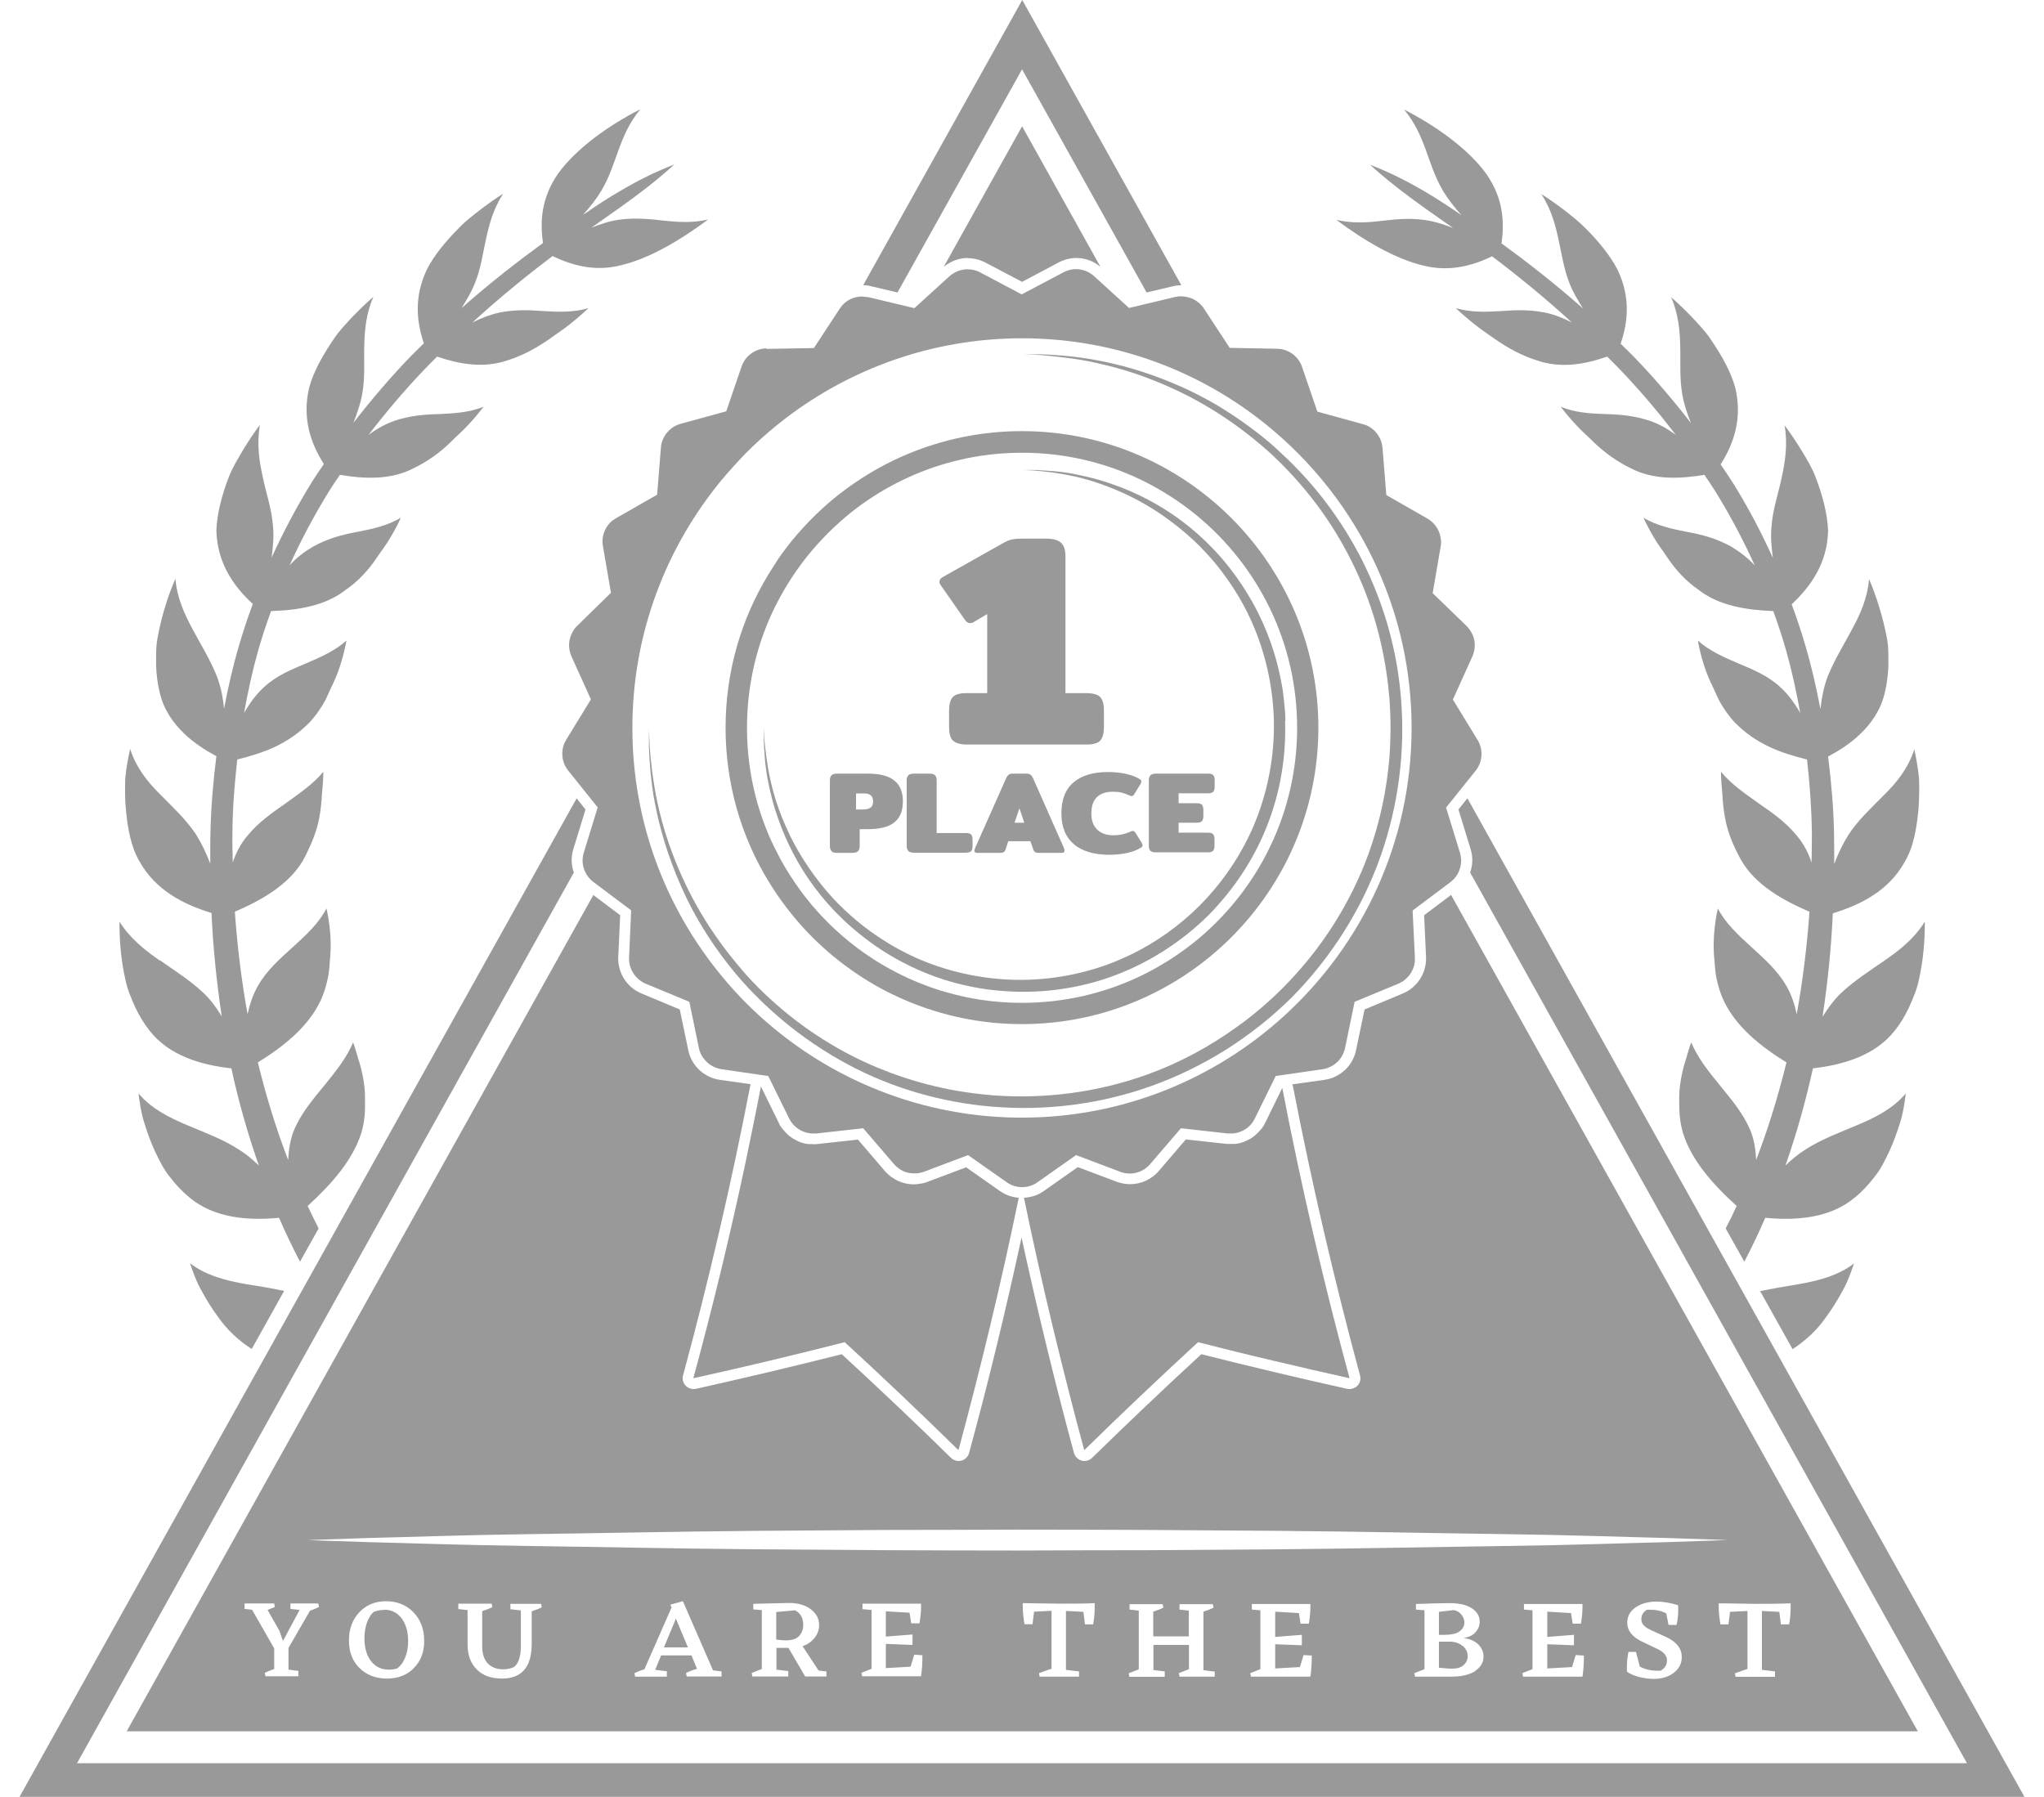 <svg width="91" height="80" viewBox="0 0 91 80" fill="none" xmlns="http://www.w3.org/2000/svg">
<path d="M42.416 32.97C42.307 32.846 42.253 32.652 42.253 32.38V31.628C42.253 31.356 42.307 31.163 42.416 31.038C42.524 30.914 42.734 30.86 43.044 30.86H43.951V27.339L43.362 27.688C43.315 27.727 43.253 27.742 43.191 27.742C43.106 27.742 43.036 27.703 42.974 27.618L41.88 26.052C41.842 26.005 41.826 25.958 41.826 25.904C41.826 25.811 41.88 25.741 41.981 25.687L44.711 24.151C44.828 24.089 44.936 24.043 45.045 24.02C45.153 23.996 45.309 23.981 45.51 23.981H46.565C46.883 23.981 47.108 24.043 47.24 24.167C47.371 24.291 47.434 24.485 47.434 24.748V30.86H48.356C48.667 30.86 48.876 30.922 48.985 31.038C49.093 31.163 49.148 31.356 49.148 31.628V32.38C49.148 32.652 49.093 32.846 48.985 32.97C48.876 33.094 48.667 33.148 48.356 33.148H43.059C42.749 33.148 42.54 33.086 42.431 32.97H42.416Z" fill="#999999"/>
<path d="M37.025 37.895C36.978 37.848 36.947 37.77 36.947 37.67V34.738C36.947 34.637 36.971 34.567 37.025 34.513C37.071 34.467 37.164 34.443 37.281 34.443H38.607C39.165 34.443 39.569 34.544 39.817 34.754C40.073 34.955 40.197 35.265 40.197 35.684C40.197 36.103 40.073 36.406 39.817 36.615C39.561 36.824 39.158 36.917 38.607 36.917H38.273V37.677C38.273 37.778 38.25 37.856 38.196 37.902C38.149 37.949 38.056 37.972 37.932 37.972H37.273C37.149 37.972 37.064 37.949 37.017 37.902L37.025 37.895ZM38.491 36.033C38.607 36.033 38.7 36.002 38.77 35.948C38.84 35.886 38.871 35.8 38.871 35.684C38.871 35.568 38.84 35.475 38.77 35.413C38.7 35.351 38.607 35.327 38.491 35.327H38.111V36.041H38.491V36.033Z" fill="#999999"/>
<path d="M40.445 37.895C40.398 37.848 40.367 37.77 40.367 37.669V34.738C40.367 34.637 40.391 34.567 40.445 34.513C40.491 34.466 40.584 34.443 40.701 34.443H41.36C41.484 34.443 41.577 34.466 41.624 34.513C41.67 34.559 41.701 34.637 41.701 34.738V37.088H42.996C43.113 37.088 43.198 37.111 43.237 37.158C43.276 37.204 43.299 37.282 43.299 37.383V37.669C43.299 37.77 43.276 37.848 43.237 37.895C43.19 37.941 43.113 37.964 42.996 37.964H40.701C40.577 37.964 40.491 37.941 40.445 37.895Z" fill="#999999"/>
<path d="M43.385 37.863C43.385 37.863 43.392 37.794 43.416 37.747L44.796 34.645C44.827 34.575 44.866 34.521 44.913 34.49C44.951 34.459 45.013 34.443 45.091 34.443H45.696C45.773 34.443 45.836 34.459 45.874 34.49C45.921 34.521 45.952 34.567 45.991 34.645L47.363 37.747C47.379 37.794 47.394 37.832 47.394 37.863C47.394 37.933 47.356 37.972 47.27 37.972H46.223C46.107 37.972 46.037 37.925 46.006 37.832L45.874 37.452H44.889L44.765 37.832C44.734 37.925 44.664 37.972 44.548 37.972H43.501C43.423 37.972 43.377 37.933 43.377 37.863H43.385ZM45.603 36.63L45.386 35.987L45.169 36.63H45.603Z" fill="#999999"/>
<path d="M47.812 37.584C47.44 37.274 47.254 36.816 47.254 36.212C47.254 35.606 47.432 35.141 47.797 34.831C48.161 34.521 48.673 34.373 49.34 34.373C49.643 34.373 49.914 34.404 50.147 34.459C50.387 34.513 50.581 34.59 50.744 34.691C50.791 34.722 50.814 34.753 50.814 34.792C50.814 34.823 50.798 34.87 50.767 34.924L50.488 35.374C50.457 35.42 50.426 35.444 50.38 35.444C50.356 35.444 50.31 35.428 50.255 35.405C50.154 35.358 50.046 35.32 49.93 35.288C49.813 35.258 49.681 35.25 49.534 35.25C49.224 35.25 48.991 35.335 48.828 35.498C48.665 35.661 48.588 35.901 48.588 36.219C48.588 36.537 48.673 36.77 48.852 36.941C49.03 37.111 49.27 37.189 49.581 37.189C49.844 37.189 50.093 37.134 50.31 37.034C50.372 37.002 50.41 36.995 50.434 36.995C50.472 36.995 50.511 37.018 50.542 37.065L50.822 37.507C50.853 37.561 50.868 37.608 50.868 37.639C50.868 37.677 50.845 37.708 50.798 37.739C50.635 37.84 50.441 37.918 50.201 37.972C49.961 38.026 49.689 38.057 49.387 38.057C48.712 38.057 48.192 37.902 47.812 37.592V37.584Z" fill="#999999"/>
<path d="M51.224 37.895C51.178 37.848 51.147 37.77 51.147 37.67V34.738C51.147 34.637 51.17 34.567 51.224 34.513C51.271 34.467 51.364 34.443 51.48 34.443H53.776C53.892 34.443 53.977 34.467 54.016 34.513C54.063 34.56 54.078 34.637 54.078 34.738V35.025C54.078 35.126 54.055 35.203 54.016 35.25C53.97 35.296 53.892 35.32 53.776 35.32H52.473V35.762H53.272C53.388 35.762 53.473 35.785 53.512 35.832C53.551 35.878 53.574 35.956 53.574 36.056V36.336C53.574 36.437 53.551 36.514 53.512 36.561C53.465 36.607 53.388 36.63 53.272 36.63H52.473V37.072H53.768C53.884 37.072 53.97 37.096 54.008 37.142C54.047 37.189 54.07 37.266 54.07 37.367V37.654C54.07 37.755 54.047 37.833 54.008 37.879C53.962 37.926 53.884 37.949 53.768 37.949H51.472C51.348 37.949 51.263 37.926 51.216 37.879L51.224 37.895Z" fill="#999999"/>
<path d="M10.966 57.175C10.09 57.02 9.19 56.803 8.461 56.244C8.601 56.663 8.756 57.097 8.988 57.493C9.205 57.896 9.454 58.292 9.725 58.656C10.128 59.23 10.648 59.703 11.207 60.06L12.649 57.477C12.098 57.353 11.548 57.268 10.974 57.175H10.966Z" fill="#999999"/>
<path d="M7.112 42.765C6.445 42.3 5.786 41.78 5.321 41.035C5.313 41.881 5.391 42.78 5.585 43.626C5.67 44.052 5.848 44.456 6.019 44.843C6.197 45.224 6.414 45.572 6.655 45.883C7.531 47.007 8.958 47.418 10.3 47.566C10.618 49.032 11.029 50.482 11.525 51.893C11.254 51.63 10.959 51.382 10.633 51.18C9.912 50.715 9.121 50.428 8.33 50.094C7.539 49.761 6.74 49.365 6.166 48.682C6.221 49.109 6.283 49.551 6.422 49.986C6.554 50.42 6.709 50.846 6.895 51.25C7.089 51.653 7.275 52.048 7.554 52.39C7.818 52.739 8.105 53.041 8.423 53.305C9.524 54.236 11.037 54.352 12.425 54.22C12.425 54.22 12.425 54.236 12.433 54.243C12.72 54.903 13.03 55.546 13.356 56.175L14.186 54.693C14.015 54.36 13.852 54.026 13.697 53.693C14.767 52.715 15.713 51.645 16.093 50.42C16.187 50.086 16.241 49.753 16.249 49.412C16.249 49.078 16.264 48.729 16.225 48.388C16.187 48.047 16.117 47.713 16.024 47.38C15.915 47.054 15.838 46.72 15.721 46.41C15.427 47.108 14.938 47.713 14.434 48.334C13.93 48.946 13.387 49.59 13.076 50.35C12.921 50.753 12.852 51.195 12.828 51.645C12.286 50.241 11.843 48.783 11.479 47.302C12.658 46.573 13.72 45.712 14.271 44.556C14.418 44.239 14.519 43.913 14.589 43.579C14.666 43.238 14.674 42.897 14.705 42.54C14.759 41.834 14.682 41.113 14.535 40.446C14.201 41.097 13.635 41.625 13.061 42.145C12.487 42.664 11.874 43.199 11.487 43.889C11.262 44.27 11.122 44.704 11.021 45.154C10.75 43.649 10.564 42.121 10.455 40.593C11.657 40.074 12.852 39.391 13.488 38.313C13.806 37.716 14.092 37.08 14.217 36.398C14.279 36.056 14.317 35.707 14.333 35.366C14.364 35.025 14.395 34.684 14.395 34.358C13.945 34.916 13.317 35.327 12.735 35.754C12.138 36.173 11.51 36.599 11.014 37.212C10.719 37.553 10.509 37.964 10.362 38.398C10.354 37.972 10.339 37.545 10.347 37.119C10.354 36.002 10.44 34.901 10.564 33.815C11.122 33.675 11.688 33.505 12.2 33.272C12.797 32.993 13.317 32.636 13.79 32.155C14.015 31.915 14.209 31.643 14.38 31.356C14.558 31.069 14.666 30.751 14.822 30.449C15.116 29.836 15.302 29.161 15.427 28.518C14.915 28.975 14.286 29.255 13.627 29.534C12.968 29.813 12.278 30.092 11.743 30.604C11.401 30.914 11.114 31.31 10.866 31.744C11.037 30.798 11.238 29.867 11.494 28.96C11.665 28.363 11.859 27.781 12.068 27.207C13.255 27.168 14.48 26.982 15.403 26.253C15.946 25.881 16.404 25.384 16.784 24.818C16.97 24.531 17.195 24.26 17.365 23.957C17.544 23.663 17.707 23.36 17.846 23.05C17.265 23.399 16.598 23.546 15.923 23.678C15.233 23.802 14.597 23.973 13.937 24.337C13.573 24.555 13.193 24.826 12.89 25.175C13.41 24.027 13.992 22.941 14.62 21.918C14.783 21.646 14.961 21.398 15.132 21.142C16.202 21.32 17.389 21.383 18.413 20.847C18.994 20.568 19.568 20.173 20.072 19.676C20.313 19.428 20.6 19.188 20.84 18.924C21.088 18.66 21.313 18.389 21.53 18.11C20.887 18.366 20.227 18.404 19.56 18.435C18.886 18.451 18.25 18.505 17.552 18.738C17.156 18.877 16.768 19.095 16.404 19.366C17.21 18.319 18.04 17.342 18.886 16.458C19.079 16.256 19.273 16.07 19.459 15.876C20.413 16.202 21.507 16.419 22.608 16.039C23.229 15.845 23.865 15.511 24.462 15.093C24.757 14.875 25.075 14.674 25.362 14.441C25.656 14.209 25.936 13.968 26.199 13.72C25.517 13.914 24.873 13.89 24.229 13.852C23.578 13.805 22.957 13.774 22.244 13.914C21.848 13.999 21.437 14.154 21.034 14.356C22.29 13.208 23.5 12.231 24.602 11.401C25.462 11.812 26.478 12.107 27.634 11.812C28.914 11.517 30.333 10.664 31.527 9.772C30.829 9.935 30.193 9.889 29.581 9.826C28.96 9.757 28.348 9.687 27.642 9.772C27.223 9.819 26.773 9.958 26.331 10.137C26.509 10.013 26.688 9.881 26.858 9.764C27.898 9.043 28.697 8.446 29.224 8.012C29.751 7.577 30.023 7.321 30.023 7.321C30.023 7.321 29.674 7.453 29.053 7.732C28.433 8.027 27.549 8.5 26.486 9.206C26.323 9.322 26.137 9.446 25.959 9.563C26.277 9.206 26.564 8.842 26.781 8.477C27.145 7.857 27.331 7.236 27.549 6.647C27.766 6.057 28.022 5.452 28.51 4.863C27.114 5.569 25.641 6.616 24.834 7.748C24.097 8.818 24.035 9.873 24.175 10.819C23.058 11.634 21.833 12.58 20.545 13.72C20.778 13.355 20.995 12.983 21.142 12.611C21.422 11.928 21.499 11.238 21.647 10.602C21.786 9.958 21.972 9.291 22.399 8.624C22.058 8.842 21.716 9.082 21.383 9.338C21.049 9.594 20.716 9.85 20.429 10.152C19.84 10.749 19.32 11.37 19.002 12.006C18.428 13.216 18.544 14.317 18.87 15.287C18.676 15.48 18.474 15.666 18.281 15.868C17.42 16.76 16.567 17.753 15.737 18.823C15.9 18.389 16.055 17.962 16.125 17.543C16.264 16.799 16.194 16.07 16.218 15.387C16.233 14.697 16.295 13.976 16.621 13.216C16.311 13.487 16 13.79 15.698 14.1C15.403 14.418 15.101 14.728 14.86 15.093C14.372 15.806 13.961 16.535 13.767 17.249C13.441 18.614 13.829 19.73 14.418 20.661C14.24 20.925 14.062 21.181 13.891 21.452C13.239 22.507 12.634 23.639 12.092 24.826C12.154 24.345 12.2 23.888 12.154 23.43C12.099 22.654 11.836 21.925 11.696 21.227C11.541 20.522 11.425 19.769 11.572 18.916C11.316 19.257 11.068 19.63 10.835 20.01C10.61 20.398 10.37 20.777 10.207 21.189C9.881 22.018 9.664 22.856 9.633 23.608C9.664 25.059 10.401 26.106 11.254 26.889C11.037 27.479 10.835 28.076 10.657 28.688C10.378 29.619 10.16 30.581 9.974 31.558C9.928 31.054 9.827 30.55 9.649 30.092C9.338 29.332 8.943 28.704 8.586 28.037C8.229 27.37 7.88 26.641 7.81 25.765C7.461 26.563 7.19 27.455 7.027 28.332C6.934 28.766 6.95 29.216 6.95 29.634C6.965 30.061 7.019 30.464 7.112 30.837C7.283 31.589 7.702 32.186 8.206 32.667C8.633 33.078 9.129 33.396 9.633 33.667C9.493 34.792 9.393 35.924 9.369 37.072C9.354 37.53 9.362 37.995 9.362 38.453C9.183 37.987 8.974 37.545 8.726 37.15C8.276 36.475 7.694 35.94 7.136 35.374C6.562 34.808 6.058 34.172 5.794 33.342C5.701 33.768 5.616 34.21 5.577 34.653C5.561 35.094 5.561 35.544 5.6 35.986C5.678 36.863 5.825 37.716 6.228 38.383C6.934 39.632 8.167 40.268 9.416 40.648C9.486 42.183 9.641 43.719 9.873 45.255C9.649 44.882 9.393 44.526 9.075 44.223C8.462 43.641 7.772 43.215 7.112 42.749V42.765Z" fill="#999999"/>
<path d="M66.412 11.401C67.513 12.231 68.723 13.208 69.98 14.356C69.584 14.154 69.165 13.991 68.77 13.914C68.056 13.774 67.436 13.805 66.784 13.852C66.141 13.89 65.497 13.914 64.814 13.72C65.078 13.968 65.357 14.209 65.652 14.441C65.939 14.674 66.257 14.883 66.552 15.093C67.149 15.511 67.785 15.845 68.405 16.039C69.507 16.427 70.6 16.209 71.554 15.876C71.748 16.07 71.934 16.256 72.128 16.458C72.974 17.342 73.803 18.311 74.61 19.366C74.246 19.095 73.85 18.87 73.462 18.738C72.756 18.505 72.12 18.451 71.453 18.435C70.786 18.412 70.127 18.373 69.484 18.11C69.693 18.389 69.926 18.66 70.174 18.924C70.414 19.188 70.693 19.428 70.942 19.676C71.446 20.165 72.02 20.568 72.601 20.847C73.625 21.383 74.812 21.32 75.882 21.142C76.053 21.398 76.231 21.654 76.394 21.918C77.022 22.941 77.604 24.027 78.123 25.175C77.813 24.834 77.433 24.555 77.076 24.337C76.417 23.973 75.781 23.802 75.091 23.678C74.416 23.546 73.749 23.399 73.167 23.05C73.307 23.352 73.47 23.663 73.648 23.957C73.819 24.252 74.044 24.531 74.23 24.818C74.61 25.384 75.068 25.881 75.611 26.253C76.526 26.974 77.759 27.16 78.945 27.207C79.155 27.781 79.349 28.363 79.519 28.96C79.775 29.867 79.977 30.798 80.148 31.744C79.899 31.31 79.612 30.914 79.271 30.604C78.728 30.092 78.038 29.805 77.386 29.534C76.727 29.255 76.099 28.975 75.587 28.518C75.711 29.169 75.897 29.836 76.192 30.449C76.347 30.751 76.456 31.069 76.634 31.356C76.805 31.643 76.999 31.915 77.224 32.155C77.689 32.636 78.216 32.993 78.814 33.272C79.333 33.512 79.892 33.675 80.45 33.815C80.574 34.901 80.652 36.002 80.667 37.119C80.667 37.545 80.659 37.972 80.652 38.398C80.504 37.964 80.295 37.561 80 37.212C79.504 36.599 78.876 36.165 78.278 35.754C77.697 35.335 77.069 34.916 76.619 34.358C76.619 34.691 76.65 35.025 76.681 35.366C76.696 35.715 76.735 36.056 76.797 36.398C76.913 37.08 77.2 37.724 77.526 38.313C78.154 39.391 79.349 40.074 80.559 40.593C80.45 42.121 80.264 43.641 79.992 45.154C79.892 44.704 79.752 44.27 79.527 43.89C79.139 43.207 78.527 42.672 77.953 42.145C77.379 41.625 76.813 41.097 76.479 40.446C76.332 41.113 76.262 41.834 76.308 42.54C76.347 42.897 76.347 43.238 76.425 43.579C76.495 43.913 76.596 44.246 76.743 44.557C77.293 45.712 78.356 46.573 79.535 47.302C79.17 48.783 78.728 50.234 78.185 51.645C78.162 51.195 78.1 50.753 77.937 50.35C77.627 49.59 77.076 48.946 76.58 48.334C76.076 47.721 75.587 47.108 75.293 46.41C75.176 46.72 75.099 47.054 74.99 47.38C74.897 47.705 74.827 48.047 74.788 48.388C74.742 48.729 74.765 49.078 74.765 49.412C74.773 49.745 74.827 50.086 74.92 50.42C75.293 51.645 76.246 52.723 77.317 53.693C77.162 54.034 76.999 54.367 76.828 54.693L77.658 56.175C77.984 55.546 78.294 54.903 78.581 54.243C78.581 54.243 78.581 54.228 78.589 54.22C79.985 54.352 81.497 54.236 82.591 53.305C82.909 53.049 83.195 52.739 83.459 52.39C83.738 52.049 83.925 51.653 84.118 51.25C84.305 50.839 84.46 50.412 84.592 49.986C84.731 49.551 84.793 49.109 84.847 48.683C84.274 49.365 83.475 49.761 82.684 50.094C81.893 50.428 81.102 50.715 80.38 51.18C80.055 51.382 79.76 51.63 79.488 51.894C79.985 50.482 80.388 49.032 80.714 47.566C82.055 47.411 83.483 47 84.359 45.883C84.607 45.573 84.817 45.224 84.995 44.843C85.165 44.464 85.344 44.052 85.429 43.626C85.623 42.781 85.701 41.873 85.693 41.035C85.228 41.788 84.568 42.307 83.901 42.765C83.234 43.23 82.552 43.657 81.939 44.239C81.629 44.541 81.373 44.898 81.14 45.27C81.373 43.742 81.528 42.199 81.598 40.663C82.847 40.283 84.08 39.655 84.785 38.398C85.189 37.731 85.336 36.878 85.414 36.002C85.445 35.56 85.453 35.11 85.437 34.668C85.398 34.226 85.313 33.776 85.228 33.357C84.964 34.187 84.46 34.823 83.886 35.389C83.327 35.956 82.738 36.491 82.296 37.165C82.048 37.561 81.831 38.011 81.66 38.468C81.66 38.011 81.66 37.545 81.652 37.088C81.629 35.94 81.528 34.808 81.388 33.683C81.893 33.412 82.389 33.094 82.816 32.683C83.32 32.202 83.738 31.597 83.909 30.852C84.002 30.48 84.056 30.069 84.072 29.65C84.072 29.231 84.088 28.782 83.994 28.347C83.824 27.471 83.552 26.579 83.211 25.78C83.141 26.656 82.8 27.386 82.436 28.052C82.079 28.719 81.683 29.355 81.373 30.108C81.195 30.573 81.102 31.069 81.047 31.573C80.861 30.596 80.644 29.635 80.365 28.704C80.186 28.091 79.985 27.494 79.767 26.905C80.613 26.113 81.357 25.074 81.388 23.624C81.357 22.872 81.14 22.034 80.815 21.204C80.652 20.785 80.419 20.405 80.186 20.025C79.954 19.645 79.706 19.281 79.45 18.932C79.597 19.777 79.481 20.529 79.326 21.243C79.186 21.941 78.922 22.67 78.868 23.446C78.821 23.903 78.868 24.369 78.93 24.842C78.395 23.655 77.79 22.523 77.131 21.468C76.96 21.196 76.782 20.941 76.603 20.677C77.193 19.746 77.58 18.629 77.255 17.264C77.061 16.551 76.65 15.822 76.161 15.108C75.921 14.744 75.618 14.433 75.323 14.116C75.021 13.805 74.711 13.503 74.401 13.231C74.726 13.991 74.788 14.713 74.804 15.403C74.827 16.085 74.765 16.814 74.897 17.559C74.967 17.985 75.114 18.412 75.285 18.839C74.455 17.768 73.602 16.776 72.741 15.884C72.547 15.682 72.345 15.496 72.151 15.302C72.485 14.333 72.594 13.231 72.02 12.021C71.694 11.386 71.182 10.757 70.593 10.168C70.298 9.865 69.964 9.609 69.639 9.353C69.305 9.098 68.964 8.857 68.623 8.64C69.049 9.307 69.235 9.966 69.375 10.618C69.522 11.254 69.608 11.944 69.879 12.626C70.026 12.999 70.243 13.363 70.476 13.735C69.197 12.603 67.963 11.649 66.847 10.835C66.986 9.889 66.924 8.834 66.187 7.764C65.381 6.631 63.907 5.592 62.511 4.878C63 5.468 63.256 6.073 63.473 6.662C63.69 7.252 63.876 7.872 64.241 8.493C64.458 8.857 64.745 9.222 65.063 9.578C64.884 9.454 64.706 9.33 64.535 9.222C63.473 8.508 62.589 8.043 61.968 7.748C61.34 7.461 60.999 7.337 60.999 7.337C60.999 7.337 61.27 7.593 61.798 8.027C62.325 8.462 63.124 9.059 64.163 9.78C64.334 9.896 64.512 10.028 64.691 10.152C64.248 9.974 63.806 9.842 63.38 9.788C62.674 9.695 62.061 9.772 61.441 9.842C60.82 9.912 60.192 9.951 59.494 9.788C60.688 10.68 62.108 11.533 63.388 11.828C64.543 12.114 65.559 11.828 66.42 11.416L66.412 11.401Z" fill="#999999"/>
<path d="M81.279 58.664C81.551 58.3 81.799 57.904 82.016 57.501C82.249 57.098 82.396 56.671 82.544 56.252C81.815 56.811 80.915 57.028 80.038 57.183C79.472 57.276 78.914 57.369 78.363 57.485L79.806 60.068C80.356 59.711 80.884 59.238 81.279 58.664Z" fill="#999999"/>
<path d="M38.414 12.696C38.538 12.696 38.654 12.712 38.779 12.743L39.957 13.022L45.503 3.087L51.048 13.022L52.227 12.743C52.343 12.712 52.467 12.704 52.592 12.696L45.511 0L38.43 12.696H38.414Z" fill="#999999"/>
<path d="M65.327 35.544L64.931 36.041L65.474 37.809C65.583 38.158 65.567 38.523 65.451 38.848L87.57 78.503H3.429L25.548 38.848C25.431 38.523 25.416 38.158 25.524 37.809L26.067 36.041L25.672 35.544L0.869 80H90.129L65.327 35.537V35.544Z" fill="#999999"/>
<path d="M64.978 72.632C65.125 72.523 65.195 72.399 65.195 72.237C65.195 72.112 65.148 71.996 65.063 71.888C64.978 71.779 64.861 71.709 64.722 71.686L64.062 71.763V72.787H64.326C64.621 72.787 64.838 72.733 64.985 72.632H64.978Z" fill="#999999"/>
<path d="M65.117 73.284C64.97 73.159 64.776 73.09 64.543 73.09H64.062V74.253L64.543 74.292H64.652C64.877 74.292 65.047 74.245 65.164 74.129C65.288 74.02 65.342 73.889 65.342 73.733C65.342 73.555 65.265 73.4 65.117 73.276V73.284Z" fill="#999999"/>
<path d="M17.109 71.678C16.961 71.678 16.814 71.701 16.659 71.756C16.527 71.849 16.426 72.012 16.341 72.229C16.263 72.446 16.225 72.686 16.225 72.95C16.225 73.369 16.325 73.702 16.519 73.958C16.713 74.207 16.977 74.338 17.31 74.338C17.427 74.338 17.543 74.323 17.667 74.292C17.814 74.191 17.939 74.036 18.032 73.811C18.125 73.594 18.171 73.346 18.171 73.074C18.171 72.655 18.078 72.322 17.884 72.058C17.69 71.802 17.434 71.67 17.116 71.67L17.109 71.678Z" fill="#999999"/>
<path d="M29.557 73.346H30.627L30.092 72.066L29.557 73.346Z" fill="#999999"/>
<path d="M35.761 72.345C35.761 72.035 35.637 71.818 35.396 71.694L34.559 71.771V72.997C34.721 73.02 34.853 73.035 34.962 73.035C35.249 73.035 35.458 72.973 35.582 72.834C35.699 72.702 35.761 72.539 35.761 72.345Z" fill="#999999"/>
<path d="M43.084 11.494C43.355 11.494 43.627 11.564 43.867 11.688L45.504 12.549L47.14 11.68C47.381 11.556 47.652 11.486 47.923 11.486C48.319 11.486 48.691 11.626 48.994 11.882L45.504 5.623L42.014 11.882C42.316 11.634 42.688 11.486 43.084 11.486V11.494Z" fill="#999999"/>
<path d="M64.597 39.849L63.403 40.748L63.488 42.602C63.519 43.308 63.108 43.959 62.457 44.231L60.751 44.944L60.371 46.759C60.231 47.449 59.665 47.977 58.967 48.077L57.532 48.279C57.532 48.279 57.555 48.333 57.563 48.364C58.401 52.692 59.409 57.02 60.549 61.239C60.596 61.402 60.549 61.58 60.433 61.696C60.34 61.789 60.215 61.844 60.084 61.844C60.053 61.844 60.014 61.844 59.983 61.836C57.819 61.355 55.64 60.836 53.484 60.293C51.847 61.797 50.218 63.348 48.621 64.907C48.528 65 48.404 65.047 48.279 65.047C48.241 65.047 48.194 65.047 48.155 65.031C47.992 64.985 47.861 64.853 47.814 64.69C46.961 61.534 46.178 58.315 45.48 55.096C44.782 58.315 44.006 61.534 43.145 64.69C43.099 64.853 42.975 64.985 42.804 65.031C42.765 65.039 42.719 65.047 42.68 65.047C42.556 65.047 42.432 65 42.339 64.907C40.749 63.348 39.112 61.797 37.476 60.293C35.32 60.836 33.133 61.355 30.977 61.836C30.945 61.836 30.907 61.844 30.876 61.844C30.744 61.844 30.62 61.789 30.527 61.696C30.41 61.572 30.364 61.402 30.41 61.239C31.558 56.996 32.574 52.638 33.412 48.287C33.412 48.287 33.412 48.279 33.412 48.271L32.047 48.077C31.349 47.977 30.783 47.449 30.643 46.759L30.263 44.944L28.557 44.231C27.905 43.959 27.494 43.308 27.525 42.602L27.611 40.748L26.416 39.849L5.639 77.084H85.383L64.605 39.849H64.597ZM13.805 71.709L12.844 73.369V74.338L13.286 74.392V74.633H11.82L11.789 74.478C11.89 74.431 12.029 74.369 12.208 74.307V73.392L11.223 71.67L10.889 71.632V71.391H12.208L12.239 71.546L11.913 71.678L12.448 72.624L12.588 73.035H12.611L13.34 71.678L12.929 71.632V71.391H14.17L14.201 71.546C14.085 71.608 13.953 71.662 13.805 71.709ZM18.42 74.276C18.11 74.586 17.714 74.734 17.226 74.734C16.737 74.734 16.326 74.579 16.008 74.268C15.69 73.958 15.535 73.547 15.535 73.035C15.535 72.523 15.69 72.105 16 71.779C16.311 71.453 16.706 71.29 17.187 71.29C17.668 71.29 18.087 71.453 18.404 71.779C18.723 72.105 18.885 72.531 18.885 73.051C18.885 73.57 18.73 73.966 18.42 74.268V74.276ZM23.671 73.252C23.655 74.237 23.213 74.734 22.344 74.734C21.871 74.734 21.499 74.602 21.228 74.331C20.956 74.059 20.817 73.695 20.817 73.221V71.686L20.405 71.639V71.399H21.887L21.918 71.554C21.833 71.6 21.677 71.662 21.468 71.732V73.307C21.468 73.632 21.553 73.888 21.716 74.059C21.879 74.23 22.112 74.323 22.399 74.323C22.569 74.323 22.732 74.292 22.88 74.222C23.089 74.067 23.19 73.741 23.19 73.268V71.701L22.724 71.647V71.407H24.09L24.12 71.562C24.035 71.608 23.88 71.67 23.671 71.74V73.26V73.252ZM32.117 74.641H30.573L30.542 74.486C30.659 74.424 30.821 74.362 31.031 74.299L30.783 73.702H29.433L29.169 74.346L29.689 74.408V74.648H28.277L28.247 74.493C28.371 74.431 28.518 74.369 28.689 74.323L29.898 71.569L29.844 71.445L30.403 71.29L31.744 74.369L32.124 74.416V74.656L32.117 74.641ZM36.785 74.641H35.847L35.103 73.369H34.567V74.338L35.095 74.4V74.641H33.497L33.466 74.486L33.916 74.307V71.686L33.536 71.655V71.407L35.134 71.368C35.529 71.368 35.847 71.461 36.095 71.647C36.343 71.833 36.468 72.066 36.468 72.353C36.468 72.554 36.406 72.74 36.274 72.911C36.142 73.082 35.963 73.214 35.731 73.291L36.444 74.377L36.793 74.416V74.656L36.785 74.641ZM38.399 71.647V71.399H41.005V71.538C41.005 71.771 40.981 72.019 40.935 72.275H40.57L40.493 71.802L39.438 71.74V72.865L40.625 72.772V73.237L39.438 73.19V74.268L40.539 74.206L40.702 73.671L41.067 73.695C41.067 74.028 41.051 74.338 41.005 74.633H38.383L38.352 74.478L38.802 74.299V71.678L38.422 71.647H38.399ZM39.407 69.018C37.46 69.002 35.545 68.995 33.699 68.979C29.992 68.948 26.54 68.87 23.57 68.832C20.607 68.793 18.133 68.7 16.411 68.661C14.682 68.607 13.697 68.568 13.697 68.568C13.697 68.568 14.682 68.537 16.411 68.475C18.141 68.436 20.607 68.343 23.57 68.304C26.532 68.266 29.992 68.188 33.699 68.157C35.552 68.141 37.468 68.134 39.407 68.118C41.354 68.118 43.331 68.11 45.301 68.103C47.279 68.103 49.249 68.11 51.196 68.118C53.142 68.134 55.058 68.141 56.904 68.157C60.611 68.188 64.062 68.266 67.033 68.304C69.995 68.343 72.469 68.436 74.191 68.475C75.921 68.529 76.906 68.568 76.906 68.568C76.906 68.568 75.921 68.599 74.191 68.661C72.462 68.7 69.995 68.793 67.033 68.832C64.07 68.87 60.611 68.948 56.904 68.979C55.05 68.995 53.135 69.002 51.196 69.018C49.249 69.018 47.271 69.026 45.301 69.033C43.324 69.033 41.354 69.026 39.407 69.018ZM65.691 74.392C65.443 74.555 65.102 74.641 64.683 74.648H63L62.969 74.493L63.419 74.315V71.694L63.039 71.662V71.414C63.659 71.391 64.171 71.376 64.566 71.376C64.962 71.376 65.288 71.453 65.52 71.6C65.761 71.756 65.877 71.957 65.877 72.205C65.877 72.376 65.815 72.531 65.691 72.671C65.567 72.81 65.388 72.896 65.156 72.927C65.443 72.966 65.66 73.066 65.815 73.214C65.97 73.369 66.048 73.547 66.048 73.749C66.048 74.013 65.924 74.23 65.675 74.392H65.691ZM48.031 74.648H46.286L46.255 74.493L46.643 74.354L46.814 74.299V71.717L46.038 71.756L45.968 72.314H45.611C45.565 72.043 45.534 71.779 45.534 71.531V71.376L47.147 71.399C47.713 71.399 48.241 71.399 48.737 71.376V71.507C48.737 71.763 48.722 72.035 48.667 72.322H48.303L48.233 71.763L47.457 71.725V74.346L48.039 74.416V74.656L48.031 74.648ZM54.081 74.648H52.514L52.483 74.493L52.933 74.315V73.237H51.351V74.354L51.855 74.416V74.656H50.281L50.249 74.501L50.699 74.323V71.709L50.288 71.662V71.422H51.762L51.793 71.577C51.708 71.624 51.552 71.686 51.343 71.756V72.857H52.925V71.709L52.514 71.662V71.422H53.995L54.026 71.577C53.941 71.624 53.786 71.686 53.577 71.756V74.362L54.081 74.424V74.664V74.648ZM58.315 74.648H55.694L55.663 74.493L56.113 74.315V71.694L55.733 71.662V71.414H58.339V71.554C58.339 71.787 58.315 72.035 58.269 72.291H57.904L57.827 71.818L56.772 71.756V72.88L57.959 72.787V73.252L56.772 73.206V74.284L57.873 74.222L58.036 73.687L58.401 73.71C58.401 74.043 58.385 74.354 58.339 74.648H58.315ZM70.43 74.648H67.808L67.777 74.493L68.227 74.315V71.694L67.847 71.662V71.414H70.453V71.554C70.453 71.787 70.43 72.035 70.383 72.291H70.019L69.941 71.818L68.886 71.756V72.88L70.073 72.787V73.252L68.886 73.206V74.284L69.988 74.222L70.151 73.687L70.515 73.71C70.515 74.043 70.5 74.354 70.453 74.648H70.43ZM74.517 74.478C74.284 74.656 73.982 74.749 73.625 74.749C73.423 74.749 73.206 74.718 72.974 74.664C72.741 74.602 72.563 74.524 72.431 74.424V74.408V74.237C72.431 73.981 72.454 73.749 72.501 73.547H72.834L73.005 74.199C73.23 74.323 73.493 74.385 73.803 74.385H73.92C74.121 74.284 74.215 74.137 74.215 73.919C74.215 73.733 74.098 73.578 73.85 73.446L73.012 73.043C72.632 72.834 72.446 72.57 72.446 72.244C72.446 71.965 72.57 71.74 72.811 71.569C73.059 71.399 73.369 71.306 73.749 71.306C74.036 71.306 74.362 71.36 74.711 71.469C74.726 71.748 74.711 72.043 74.641 72.345H74.284L74.183 71.833C73.982 71.725 73.749 71.67 73.486 71.67H73.323C73.152 71.771 73.074 71.911 73.074 72.105C73.074 72.283 73.198 72.43 73.454 72.554L74.253 72.919C74.664 73.136 74.874 73.415 74.874 73.772C74.874 74.059 74.757 74.292 74.517 74.478ZM79.651 72.322H79.287L79.217 71.763L78.441 71.725V74.346L79.023 74.416V74.656H77.27L77.239 74.501L77.627 74.362L77.798 74.307V71.725L77.022 71.763L76.952 72.322H76.596C76.549 72.05 76.518 71.787 76.518 71.538V71.383L78.131 71.407C78.697 71.407 79.225 71.407 79.721 71.383V71.515C79.721 71.771 79.706 72.043 79.651 72.329V72.322Z" fill="#999999"/>
<path d="M30.867 61.363C33.116 60.867 35.358 60.331 37.607 59.757C39.313 61.324 41.004 62.929 42.671 64.566C43.175 62.705 43.649 60.836 44.098 58.966C44.548 57.097 44.967 55.213 45.355 53.328C45.06 53.305 44.773 53.204 44.525 53.033L43.013 51.971L41.283 52.622C41.19 52.661 41.089 52.684 40.988 52.7C40.888 52.715 40.787 52.731 40.686 52.731C40.19 52.731 39.724 52.514 39.398 52.141L38.196 50.738L36.366 50.939C36.288 50.947 36.219 50.947 36.141 50.939C36.102 50.939 36.071 50.939 36.032 50.939C35.986 50.939 35.939 50.931 35.893 50.924C35.854 50.924 35.823 50.908 35.792 50.9C35.745 50.893 35.699 50.877 35.66 50.862C35.629 50.854 35.59 50.838 35.559 50.823C35.513 50.807 35.474 50.784 35.435 50.761C35.404 50.745 35.373 50.73 35.342 50.714C35.303 50.691 35.265 50.66 35.226 50.637C35.195 50.614 35.172 50.598 35.141 50.575C35.102 50.544 35.063 50.513 35.032 50.474C35.009 50.451 34.986 50.427 34.962 50.404C34.923 50.365 34.892 50.319 34.854 50.28C34.838 50.257 34.815 50.241 34.799 50.218C34.753 50.148 34.706 50.078 34.675 50.001L33.876 48.372C33.667 49.466 33.442 50.551 33.217 51.637C32.527 54.895 31.744 58.144 30.867 61.363Z" fill="#999999"/>
<path d="M57.082 48.45L56.322 50.001C56.283 50.078 56.244 50.148 56.198 50.21C56.182 50.233 56.167 50.257 56.143 50.272C56.112 50.319 56.074 50.358 56.035 50.396C56.011 50.42 55.988 50.443 55.965 50.466C55.926 50.497 55.895 50.536 55.856 50.567C55.833 50.59 55.802 50.606 55.771 50.629C55.732 50.66 55.694 50.683 55.655 50.707C55.624 50.722 55.593 50.738 55.562 50.753C55.523 50.776 55.476 50.792 55.43 50.815C55.399 50.831 55.36 50.839 55.329 50.854C55.282 50.87 55.236 50.885 55.197 50.893C55.166 50.901 55.127 50.908 55.096 50.916C55.05 50.924 55.003 50.931 54.957 50.931C54.918 50.931 54.887 50.931 54.848 50.931C54.771 50.931 54.701 50.931 54.623 50.931L52.793 50.73L51.591 52.134C51.513 52.227 51.42 52.312 51.327 52.382C51.234 52.452 51.126 52.514 51.017 52.568C50.8 52.669 50.559 52.723 50.311 52.723C50.109 52.723 49.908 52.684 49.714 52.614L47.984 51.963L46.472 53.026C46.41 53.072 46.34 53.111 46.27 53.15C46.061 53.258 45.828 53.312 45.588 53.328C45.782 54.274 45.983 55.213 46.193 56.151C46.402 57.09 46.619 58.028 46.844 58.966C47.294 60.836 47.767 62.705 48.271 64.566C49.939 62.93 51.63 61.332 53.336 59.758C54.46 60.044 55.585 60.324 56.71 60.587C57.834 60.851 58.959 61.115 60.083 61.363C58.928 57.097 57.927 52.793 57.09 48.45H57.082Z" fill="#999999"/>
<path d="M34.126 15.511C33.621 15.519 33.179 15.845 33.016 16.318L32.334 18.311L30.302 18.869C29.937 18.97 29.65 19.234 29.511 19.567C29.464 19.676 29.433 19.8 29.425 19.924L29.255 22.026L27.424 23.073C27.37 23.104 27.316 23.143 27.269 23.174C27.122 23.29 27.014 23.438 26.936 23.601C26.835 23.818 26.796 24.066 26.843 24.314L27.2 26.392L26.447 27.129L25.695 27.866C25.602 27.951 25.532 28.052 25.478 28.161C25.307 28.479 25.284 28.867 25.439 29.216L26.308 31.139L25.206 32.938C25.075 33.156 25.02 33.396 25.036 33.636C25.051 33.877 25.137 34.109 25.292 34.303L26.61 35.947L25.99 37.964C25.897 38.267 25.928 38.577 26.067 38.848C26.145 39.011 26.269 39.151 26.416 39.267L28.099 40.531L28.053 41.586L28.006 42.641C27.998 42.85 28.045 43.052 28.138 43.23C28.231 43.408 28.363 43.564 28.534 43.68C28.596 43.727 28.665 43.765 28.743 43.796L30.69 44.603L31.116 46.666C31.14 46.79 31.186 46.906 31.248 47.007C31.279 47.061 31.31 47.108 31.349 47.154C31.427 47.248 31.512 47.333 31.613 47.403C31.76 47.504 31.931 47.573 32.117 47.604L34.203 47.907L35.134 49.799C35.289 50.109 35.56 50.327 35.878 50.42C35.987 50.451 36.095 50.466 36.204 50.466C36.251 50.466 36.289 50.466 36.336 50.466L38.43 50.233L39.803 51.831C39.919 51.963 40.059 52.072 40.214 52.141C40.291 52.18 40.369 52.203 40.454 52.219C40.539 52.234 40.625 52.242 40.71 52.242C40.78 52.242 40.85 52.242 40.919 52.227C40.989 52.211 41.059 52.196 41.129 52.172L43.099 51.428L44.821 52.638C45.03 52.785 45.263 52.855 45.503 52.855C45.743 52.855 45.984 52.785 46.186 52.638L47.907 51.428L49.877 52.172C50.017 52.227 50.157 52.25 50.296 52.25C50.637 52.25 50.971 52.103 51.203 51.831L52.576 50.233L54.67 50.466C54.717 50.466 54.756 50.466 54.802 50.466C54.919 50.466 55.027 50.451 55.128 50.42C55.337 50.358 55.531 50.241 55.678 50.078C55.756 49.993 55.818 49.9 55.865 49.799L56.795 47.907L58.882 47.604C59.192 47.558 59.463 47.395 59.649 47.162C59.758 47.023 59.843 46.852 59.882 46.666L60.309 44.603L62.255 43.796C62.604 43.649 62.853 43.354 62.953 43.005C62.984 42.889 63 42.765 62.992 42.641L62.891 40.539L64.574 39.275C64.621 39.236 64.667 39.197 64.714 39.151C65.016 38.84 65.125 38.391 65.001 37.972L64.38 35.955L65.699 34.311C65.854 34.117 65.939 33.877 65.955 33.644C65.97 33.404 65.916 33.163 65.784 32.946L64.683 31.147L65.552 29.223C65.652 28.991 65.683 28.742 65.637 28.51C65.59 28.277 65.474 28.052 65.296 27.874L63.783 26.408L64.14 24.329C64.163 24.205 64.163 24.081 64.14 23.965C64.109 23.724 64 23.5 63.837 23.321C63.752 23.228 63.659 23.151 63.551 23.089L61.72 22.042L61.55 19.94C61.519 19.567 61.317 19.234 61.014 19.032C60.914 18.962 60.797 18.916 60.681 18.885L58.649 18.327L57.967 16.333C57.866 16.039 57.656 15.798 57.385 15.659C57.276 15.604 57.16 15.566 57.044 15.542C56.981 15.534 56.919 15.527 56.857 15.527L54.748 15.488L53.592 13.727C53.538 13.642 53.468 13.565 53.398 13.502C53.251 13.371 53.073 13.278 52.886 13.231C52.793 13.208 52.693 13.192 52.592 13.192C52.499 13.192 52.406 13.2 52.313 13.223L50.265 13.712L48.706 12.293C48.481 12.091 48.194 11.982 47.907 11.982C47.721 11.982 47.527 12.029 47.349 12.122L45.487 13.107L43.626 12.122C43.541 12.075 43.448 12.044 43.355 12.021C43.262 11.998 43.169 11.99 43.068 11.99C42.998 11.99 42.92 11.99 42.851 12.013C42.711 12.037 42.571 12.091 42.447 12.169C42.385 12.207 42.323 12.254 42.269 12.3L40.71 13.72L38.663 13.231C38.616 13.223 38.569 13.223 38.523 13.216C38.476 13.216 38.43 13.2 38.383 13.2C37.988 13.2 37.608 13.394 37.391 13.735L36.235 15.496L34.126 15.534V15.511ZM42.858 15.263C43.719 15.131 44.603 15.061 45.495 15.061C49.978 15.061 54.073 16.768 57.152 19.575C60.642 22.747 62.845 27.331 62.845 32.411C62.845 37.491 60.65 42.067 57.152 45.247C54.073 48.046 49.978 49.76 45.495 49.76C44.596 49.76 43.719 49.691 42.858 49.559C39.128 48.985 35.785 47.224 33.233 44.673C32.838 44.277 32.466 43.866 32.117 43.44C29.643 40.438 28.154 36.599 28.154 32.411C28.154 28.223 29.643 24.384 32.117 21.382C32.474 20.956 32.846 20.545 33.233 20.149C35.785 17.598 39.128 15.837 42.858 15.263Z" fill="#999999"/>
<path d="M34.56 25.027C34.443 25.206 34.327 25.384 34.218 25.563C33.001 27.556 32.303 29.898 32.303 32.403C32.303 34.908 33.001 37.251 34.218 39.244C34.327 39.422 34.443 39.6 34.56 39.779C35.157 40.655 35.847 41.462 36.63 42.168C36.941 42.455 37.266 42.718 37.608 42.974C38.282 43.478 39.011 43.928 39.779 44.293C39.973 44.386 40.167 44.471 40.361 44.556C41.943 45.223 43.673 45.596 45.495 45.596C52.778 45.596 58.695 39.67 58.695 32.395C58.695 25.121 52.77 19.195 45.495 19.195C43.673 19.195 41.943 19.567 40.361 20.235C40.167 20.32 39.965 20.405 39.779 20.498C39.011 20.87 38.282 21.313 37.608 21.817C37.266 22.073 36.941 22.336 36.63 22.623C35.847 23.337 35.149 24.136 34.56 25.012V25.027ZM37.716 22.957C38.926 21.956 40.33 21.189 41.865 20.708C42.245 20.591 42.641 20.491 43.037 20.405C43.238 20.366 43.44 20.328 43.642 20.297C44.246 20.203 44.875 20.157 45.503 20.157C47.403 20.157 49.202 20.591 50.808 21.367C50.986 21.452 51.165 21.545 51.335 21.638C52.026 22.018 52.685 22.46 53.29 22.957C56.012 25.206 57.749 28.603 57.749 32.403C57.749 36.203 56.012 39.6 53.29 41.85C52.685 42.346 52.033 42.788 51.335 43.168C51.165 43.261 50.986 43.354 50.808 43.44C49.202 44.215 47.403 44.649 45.503 44.649C44.867 44.649 44.246 44.603 43.642 44.51C43.44 44.479 43.238 44.44 43.037 44.401C42.641 44.316 42.245 44.215 41.865 44.099C40.33 43.618 38.926 42.85 37.716 41.85C36.956 41.221 36.281 40.516 35.692 39.725C35.343 39.252 35.017 38.755 34.738 38.236C34.552 37.886 34.373 37.53 34.218 37.165C33.598 35.699 33.257 34.094 33.257 32.403C33.257 30.712 33.598 29.107 34.218 27.641C34.373 27.277 34.544 26.92 34.738 26.571C35.017 26.051 35.343 25.555 35.692 25.082C36.281 24.299 36.964 23.585 37.716 22.957Z" fill="#999999"/>
<path d="M57.228 32.078C57.228 31.876 57.213 31.674 57.19 31.473C57.174 31.271 57.151 31.069 57.127 30.868C57.104 30.666 57.066 30.472 57.027 30.278C56.802 29.107 56.398 28.006 55.879 27.029C55.53 26.377 55.127 25.772 54.7 25.229C54.273 24.686 53.8 24.198 53.319 23.771C52.839 23.345 52.342 22.98 51.846 22.67C51.35 22.36 50.861 22.104 50.38 21.894C50.14 21.786 49.907 21.693 49.682 21.615C49.224 21.444 48.798 21.32 48.395 21.227C48.193 21.181 47.999 21.142 47.821 21.103C47.456 21.033 47.123 20.995 46.836 20.971C46.549 20.948 46.301 20.94 46.107 20.925C45.711 20.925 45.502 20.925 45.502 20.925C45.502 20.925 45.618 20.925 45.851 20.94C45.928 20.94 46.014 20.948 46.114 20.956C46.215 20.964 46.324 20.979 46.44 20.987C46.564 21.002 46.696 21.018 46.836 21.033C47.123 21.072 47.441 21.127 47.805 21.204C48.162 21.282 48.557 21.39 48.976 21.538C49.395 21.685 49.837 21.863 50.295 22.088C51.21 22.53 52.179 23.174 53.102 24.019C53.56 24.446 54.002 24.927 54.405 25.462C54.809 25.997 55.189 26.587 55.507 27.222C56.15 28.494 56.569 29.968 56.685 31.511C56.802 33.055 56.585 34.676 56.034 36.203C55.894 36.584 55.739 36.964 55.553 37.328C55.375 37.693 55.173 38.049 54.948 38.398C54.506 39.089 53.986 39.74 53.405 40.322C52.528 41.198 51.512 41.927 50.411 42.47C50.047 42.648 49.667 42.811 49.286 42.951C47.759 43.502 46.145 43.711 44.587 43.595C43.043 43.478 41.57 43.06 40.305 42.416C39.987 42.253 39.677 42.082 39.39 41.896C38.506 41.346 37.746 40.694 37.102 40.012C36.257 39.089 35.621 38.119 35.171 37.204C35.063 36.971 34.962 36.746 34.869 36.529C34.597 35.87 34.411 35.25 34.295 34.714C34.217 34.358 34.163 34.032 34.124 33.745C34.085 33.458 34.062 33.218 34.039 33.024C34.031 32.822 34.023 32.675 34.016 32.574C34.016 32.473 34.008 32.419 34.008 32.419V32.458C34.008 32.535 34.008 32.729 34.008 33.024C34.008 33.124 34.016 33.233 34.023 33.357C34.039 33.598 34.054 33.892 34.101 34.218C34.124 34.381 34.147 34.559 34.186 34.738C34.256 35.102 34.349 35.505 34.473 35.932C34.605 36.359 34.768 36.816 34.977 37.297C35.187 37.77 35.443 38.267 35.753 38.763C36.063 39.259 36.435 39.756 36.854 40.236C37.281 40.717 37.769 41.183 38.312 41.617C38.855 42.051 39.452 42.455 40.111 42.804C41.089 43.331 42.19 43.734 43.361 43.952C43.749 44.029 44.152 44.083 44.556 44.114C46.161 44.254 47.867 44.06 49.473 43.486C50.078 43.269 50.659 43.005 51.225 42.687C51.412 42.579 51.598 42.47 51.784 42.354C52.513 41.889 53.195 41.353 53.808 40.741C53.963 40.586 54.111 40.43 54.25 40.267C55.258 39.135 56.05 37.809 56.546 36.405C57.05 35.001 57.259 33.52 57.213 32.093L57.228 32.078Z" fill="#999999"/>
<path d="M57.812 20.94C57.649 20.762 57.478 20.591 57.307 20.428C57.137 20.265 56.966 20.103 56.796 19.948C56.447 19.637 56.098 19.35 55.741 19.087C55.206 18.683 54.671 18.334 54.143 18.016C53.608 17.706 53.081 17.435 52.569 17.21C51.537 16.752 50.568 16.434 49.699 16.225C49.412 16.155 49.133 16.093 48.869 16.046C48.342 15.945 47.861 15.883 47.45 15.845C47.031 15.806 46.682 15.79 46.395 15.775C45.961 15.775 45.682 15.775 45.573 15.775C45.534 15.775 45.519 15.775 45.519 15.775C45.519 15.775 45.596 15.775 45.744 15.783C45.891 15.783 46.108 15.798 46.403 15.814C46.543 15.829 46.706 15.837 46.884 15.86C47.233 15.899 47.652 15.945 48.117 16.023C48.35 16.062 48.598 16.108 48.861 16.17C49.381 16.287 49.955 16.434 50.568 16.643C51.181 16.853 51.824 17.109 52.491 17.427C53.833 18.071 55.245 18.986 56.594 20.211C56.757 20.366 56.928 20.529 57.09 20.692C58.238 21.848 59.293 23.244 60.115 24.872C60.588 25.795 60.984 26.796 61.278 27.843C61.356 28.107 61.418 28.37 61.48 28.642C61.666 29.448 61.79 30.278 61.86 31.123C61.922 31.969 61.922 32.83 61.86 33.698C61.744 35.141 61.441 36.591 60.937 37.987C60.534 39.104 59.999 40.182 59.355 41.19C58.711 42.199 57.951 43.145 57.098 43.998C56.672 44.424 56.222 44.828 55.756 45.2C55.524 45.386 55.283 45.572 55.035 45.743C53.817 46.619 52.483 47.333 51.087 47.837C48.854 48.644 46.488 48.938 44.224 48.768C43.657 48.721 43.107 48.651 42.556 48.558C40.92 48.264 39.361 47.736 37.972 47.03C36.119 46.092 34.552 44.843 33.319 43.509C33.164 43.339 33.017 43.168 32.877 42.997C32.59 42.656 32.319 42.315 32.071 41.966C31.442 41.105 30.938 40.236 30.535 39.399C29.891 38.057 29.503 36.816 29.278 35.769C29.162 35.249 29.092 34.776 29.038 34.365C28.984 33.954 28.953 33.597 28.929 33.31C28.906 32.737 28.891 32.434 28.891 32.434C28.891 32.434 28.891 32.481 28.891 32.558C28.891 32.667 28.891 32.853 28.891 33.109C28.891 33.171 28.891 33.241 28.891 33.31C28.906 33.597 28.922 33.954 28.96 34.365C28.984 34.575 29.007 34.8 29.038 35.032C29.069 35.273 29.108 35.521 29.162 35.785C29.364 36.839 29.721 38.111 30.333 39.484C30.411 39.655 30.488 39.825 30.574 40.004C30.744 40.353 30.93 40.702 31.14 41.059C31.349 41.415 31.574 41.772 31.822 42.129C32.195 42.664 32.606 43.199 33.071 43.719C33.381 44.068 33.715 44.401 34.064 44.735C34.94 45.565 35.948 46.34 37.081 47.015C37.306 47.147 37.538 47.279 37.771 47.403C38.709 47.907 39.733 48.326 40.811 48.644C41.889 48.962 43.022 49.179 44.185 49.272C46.504 49.466 48.955 49.179 51.266 48.349C52.421 47.938 53.538 47.387 54.593 46.728C55.64 46.061 56.625 45.285 57.509 44.409C59.262 42.633 60.627 40.477 61.449 38.166C62.271 35.854 62.566 33.404 62.372 31.077C62.232 29.332 61.814 27.657 61.185 26.137C61.084 25.881 60.968 25.632 60.86 25.392C60.743 25.144 60.627 24.903 60.503 24.671C59.751 23.251 58.835 22.011 57.835 20.956L57.812 20.94Z" fill="#999999"/>
</svg>
